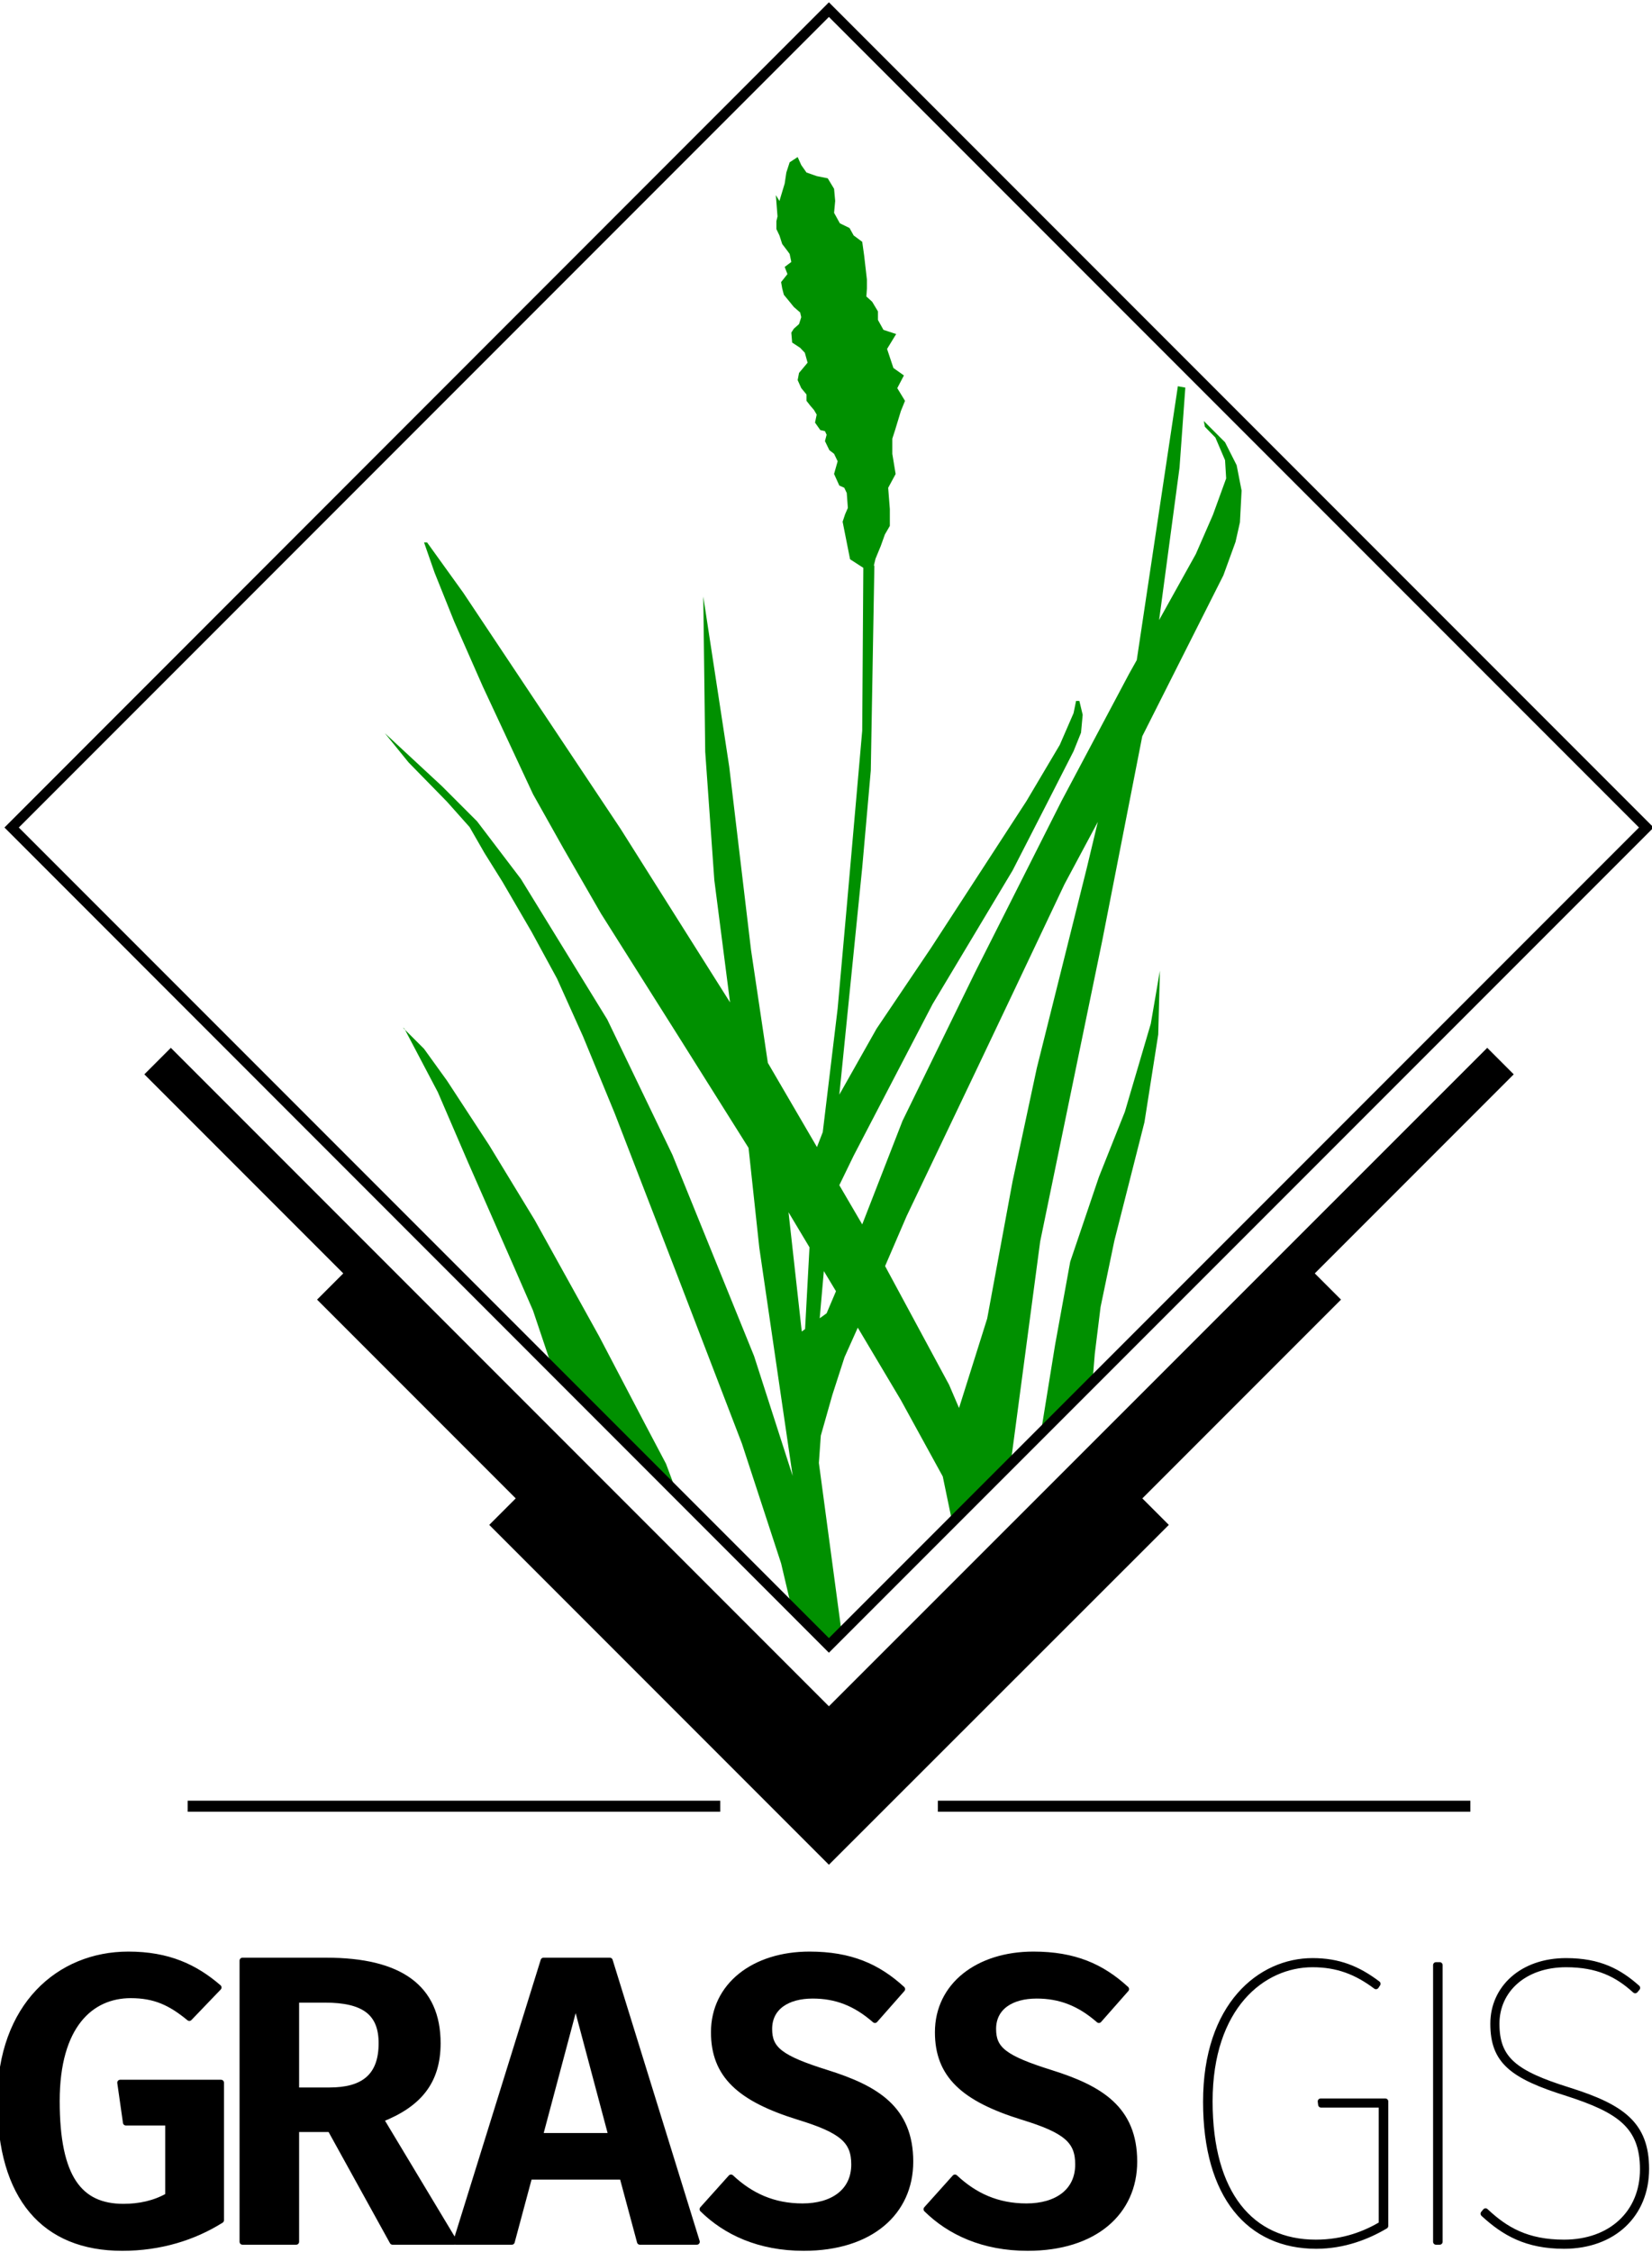 <?xml version="1.0" encoding="UTF-8" standalone="no"?>
<!-- Created with Inkscape (http://www.inkscape.org/) -->

<svg
   xmlns:dc="http://purl.org/dc/elements/1.1/"
   xmlns:cc="http://creativecommons.org/ns#"
   xmlns:rdf="http://www.w3.org/1999/02/22-rdf-syntax-ns#"
   xmlns:svg="http://www.w3.org/2000/svg"
   xmlns="http://www.w3.org/2000/svg"
   xmlns:sodipodi="http://sodipodi.sourceforge.net/DTD/sodipodi-0.dtd"
   xmlns:inkscape="http://www.inkscape.org/namespaces/inkscape"
   width="19.801mm"
   height="26.977mm"
   viewBox="0 0 70.163 95.588"
   id="svg4968"
   version="1.1"
   inkscape:version="0.91 r13725"
   sodipodi:docname="grassgis_only_vector_font.svg">
  <defs
     id="defs4970" />
  <sodipodi:namedview
     id="base"
     pagecolor="#ffffff"
     bordercolor="#666666"
     borderopacity="1.0"
     inkscape:pageopacity="0.0"
     inkscape:pageshadow="2"
     inkscape:zoom="0.35"
     inkscape:cx="-642.77582"
     inkscape:cy="1022.0798"
     inkscape:document-units="px"
     inkscape:current-layer="layer1"
     showgrid="false"
     fit-margin-top="0"
     fit-margin-left="0"
     fit-margin-right="0"
     fit-margin-bottom="0"
     inkscape:window-width="1877"
     inkscape:window-height="1056"
     inkscape:window-x="43"
     inkscape:window-y="24"
     inkscape:window-maximized="1" />
  <g
     inkscape:label="Layer 1"
     inkscape:groupmode="layer"
     id="layer1"
     transform="translate(-322.062,-1458.854)">
    <g
       style="display:inline"
       id="g5378"
       inkscape:label="color"
       transform="matrix(0.375,0,0,0.375,217.755,1301.16)">
      <path
         sodipodi:nodetypes="cccccccccccccccccccccccccccccccccccccccccccccccccccccccccccccccccccccccccccccccccccccccccccccccccccccccccccccccccccccccccccccccccccccccccccccccccccccccccccccccccccccccccccccccccccccccccccccccccccccccccccccccccccccccccccccccccccccccccccccccccccccccccccc"
         inkscape:connector-curvature="0"
         style="display:inline;fill:#009000;stroke:none"
         d="m 367.81,602.529 4.218,4.281 1.439,-1.544 -2.571,-19.159 0.219,-3.094 1.312,-4.625 1.375,-4.25 1.5,-3.344 4.875,8.188 4.75,8.656 1.055,5.08 6.629,-6.504 3.348,-25.17 7.031,-34.062 4.531,-23.125 9.188,-18.219 1.375,-3.781 0.5,-2.219 0.188,-3.594 -0.562,-2.875 -1.312,-2.594 -2.406,-2.406 0.125,0.656 1.188,1.219 1.094,2.562 0.125,2.062 -1.5,4.125 -1.938,4.438 -4.156,7.469 2.312,-17.25 0.656,-9.062 -0.844,-0.156 -4.656,31 -0.875,1.562 -7.656,14.406 -9.781,19.375 -8.219,16.812 -4.562,11.719 -2.594,-4.438 1.625,-3.344 8.938,-17.156 9.062,-15.125 3.781,-7.375 3.125,-6.125 0.844,-2.094 0.188,-2.031 -0.375,-1.562 -0.375,0 -0.281,1.375 -1.562,3.594 -3.781,6.375 -10.812,16.625 -6.156,9.125 -4.219,7.469 2.594,-25.719 0.969,-10.969 0.406,-23.188 -0.062,0 0.188,-0.781 0.594,-1.438 0.469,-1.312 0.562,-0.969 0,-1.906 -0.188,-2.406 0.844,-1.562 -0.375,-2.281 0,-1.719 0.312,-0.969 0.656,-2.156 0.469,-1.156 -0.875,-1.438 0.75,-1.438 -1.188,-0.844 -0.719,-2.156 1.031,-1.688 -1.438,-0.469 -0.625,-1.125 0,-0.969 -0.656,-1.094 -0.656,-0.594 0.062,-0.906 0,-1 -0.312,-2.719 -0.219,-1.562 -0.969,-0.719 -0.469,-0.844 -1.094,-0.531 -0.656,-1.188 0.125,-1.344 -0.125,-1.375 -0.719,-1.188 -1.25,-0.25 -1.156,-0.406 -0.594,-0.844 -0.406,-0.906 -0.906,0.594 -0.375,1.156 -0.188,1.25 -0.594,1.969 -0.406,-0.656 0.188,2.406 -0.125,0.531 0,0.906 0.344,0.719 0.312,0.969 0.594,0.781 0.25,0.344 0.188,0.906 -0.75,0.562 0.312,0.812 -0.719,0.906 0.125,0.719 0.188,0.719 0.594,0.719 0.531,0.656 0.719,0.625 0.125,0.531 -0.25,0.781 -0.594,0.531 -0.281,0.438 0.094,1.125 0.906,0.594 0.531,0.562 0.312,1.125 -0.969,1.156 -0.156,0.812 0.406,0.906 0.594,0.719 0,0.719 0.438,0.562 0.406,0.469 0.312,0.531 -0.188,0.906 0.594,0.844 0.531,0.125 0.188,0.406 -0.188,0.719 0.5,1.031 0.531,0.406 0.406,0.844 -0.406,1.438 0.594,1.312 0.562,0.25 0.281,0.594 0.125,1.688 -0.312,0.719 -0.281,0.844 0.844,4.25 1.5,0.969 -0.125,18.438 -1.75,19.906 -1.031,11.531 -1.688,14 -0.656,1.688 -5.562,-9.531 -1.906,-12.781 -2.469,-20.75 -2.938,-19.25 0.219,17.562 1.031,14.531 1.781,13.844 -12.406,-19.656 -17.812,-26.719 -4.094,-5.688 -0.344,0 1.188,3.406 2.219,5.531 3.25,7.375 5.688,12.188 3.438,6.125 4.25,7.375 8.781,13.906 7.938,12.625 1.219,11.312 3.781,25.844 -0.002,-0.016 -4.373,-13.578 -9.25,-22.781 -7.375,-15.312 -9.781,-15.906 -4.969,-6.531 -3.969,-3.969 -6.469,-6 2.688,3.312 4.344,4.438 2.562,2.875 1.688,2.938 2.031,3.25 3.312,5.688 2.875,5.281 2.938,6.531 3.594,8.719 7.031,18.188 7.375,19.188 4.438,13.562 z m -12.941,-12.884 -1.287,-3.445 -2.375,-4.5 -5.188,-9.906 -7.312,-13.188 -5.156,-8.469 -4.781,-7.312 -2.594,-3.594 -2.156,-2.156 3.719,7.062 3.406,7.906 5.125,11.656 2.25,5.156 2.254,6.703 z m -30.849,-52.57 -0.062,-0.125 -0.188,-0.125 z m 78.469,-23.531 -1.25,5.219 -5.656,22.625 -2.75,12.844 -2.875,15.531 -3.188,10.125 -1.125,-2.625 -7.25,-13.438 2.438,-5.656 7.938,-16.625 4.25,-8.938 5.688,-12 z m 7.031,16.844 -1.031,6 -2.938,9.969 -2.938,7.375 -3.25,9.594 -1.719,9.438 -1.625,10.033 5.875,-5.971 0.25,-3.062 0.656,-5.312 1.562,-7.5 3.406,-13.406 1.562,-9.938 z m -42.062,27.344 2.375,3.969 -0.5,9.25 -0.375,0.281 z m 4,6.656 1.375,2.281 -1.062,2.5 -0.781,0.562 z"
         id="path5380" />
      <path
         id="path5382"
         d="m 297.5,539.119 -3,3 22.531,22.531 -2.969,2.969 22.5,22.5 -3,3 38.469,38.469 38.5,-38.469 -3,-3 22.5,-22.5 -2.969,-2.969 22.531,-22.531 -3,-3 -74.562,74.531 -74.531,-74.531 z"
         style="color:#000000;display:inline;overflow:visible;visibility:visible;fill:#000000;fill-opacity:1;stroke:none;stroke-width:0.827;marker:none;enable-background:accumulate"
         inkscape:connector-curvature="0" />
      <path
         id="path5384"
         d="m 372.032,420.775 -93.375,93.406 93.375,93.406 93.406,-93.406 -93.406,-93.406 z m 0,1.656 91.75,91.75 -91.75,91.75 -91.75,-91.75 91.75,-91.75 z"
         style="color:#000000;display:inline;overflow:visible;visibility:visible;fill:#000000;fill-opacity:1;stroke:none;stroke-width:0.8;marker:none;enable-background:accumulate"
         inkscape:connector-curvature="0" />
      <g
         transform="translate(268.535,413.931)"
         id="g5386"
         style="display:inline">
        <path
           style="color:#000000;font-style:normal;font-variant:normal;font-weight:normal;font-stretch:normal;font-size:medium;line-height:normal;font-family:Sans;-inkscape-font-specification:Sans;text-indent:0;text-align:start;text-decoration:none;text-decoration-line:none;letter-spacing:normal;word-spacing:normal;text-transform:none;direction:ltr;block-progression:tb;writing-mode:lr-tb;baseline-shift:baseline;text-anchor:start;display:inline;overflow:visible;visibility:visible;fill:#000000;fill-opacity:1;stroke:none;stroke-width:1.25;marker:none;enable-background:accumulate"
           d="m 30.875,210.406 0,1.25 60.312,0 0,-1.25 -60.312,0 z"
           id="path5388"
           inkscape:connector-curvature="0" />
        <path
           inkscape:connector-curvature="0"
           id="path5390"
           d="m 115.836,210.406 0,1.25 60.312,0 0,-1.25 -60.312,0 z"
           style="color:#000000;font-style:normal;font-variant:normal;font-weight:normal;font-stretch:normal;font-size:medium;line-height:normal;font-family:Sans;-inkscape-font-specification:Sans;text-indent:0;text-align:start;text-decoration:none;text-decoration-line:none;letter-spacing:normal;word-spacing:normal;text-transform:none;direction:ltr;block-progression:tb;writing-mode:lr-tb;baseline-shift:baseline;text-anchor:start;display:inline;overflow:visible;visibility:visible;fill:#000000;fill-opacity:1;stroke:none;stroke-width:1.25;marker:none;enable-background:accumulate" />
      </g>
    </g>
    <g
       style="display:inline"
       id="g4549"
       transform="translate(-16.669,994.069)"
       inkscape:export-filename="/home/vincent/Documents/developpement/grass/grass_splash/logo_variant/graylogo_text_alphabg.png"
       inkscape:export-xdpi="600"
       inkscape:export-ydpi="600">
      <g
         transform="matrix(0.785,0,0,0.785,56.306,438.461)"
         style="font-style:normal;font-variant:normal;font-weight:normal;font-stretch:normal;font-size:22px;line-height:125%;font-family:'Fira Sans';-inkscape-font-specification:'Fira Sans';text-align:start;letter-spacing:0px;word-spacing:0px;writing-mode:lr-tb;text-anchor:start;fill:#000000;fill-opacity:1;stroke:#000000;stroke-width:0.318;stroke-linecap:round;stroke-linejoin:round;stroke-miterlimit:4;stroke-opacity:1"
         id="flowRoot5356">
        <path
           d="m 366.72,139.218 c -3.74,0 -6.93,2.772 -6.93,7.92 0,5.214 2.376,7.942 6.6,7.942 2.068,0 3.872,-0.572 5.346,-1.496 l 0,-7.436 -5.456,0 0.308,2.156 2.288,0 0,3.96 c -0.726,0.418 -1.562,0.594 -2.42,0.594 -2.376,0 -3.608,-1.562 -3.608,-5.72 0,-4.092 1.848,-5.72 4.004,-5.72 1.298,0 2.156,0.396 3.168,1.232 l 1.584,-1.65 c -1.276,-1.1 -2.728,-1.782 -4.884,-1.782"
           style="font-weight:500;line-height:125%;font-family:'Fira Sans';-inkscape-font-specification:'Fira Sans Medium';letter-spacing:-1.78px;stroke:#000000"
           id="path4046"
           inkscape:connector-curvature="0" />
        <path
           d="m 377.649,148.656 3.366,6.094 3.344,0 -3.982,-6.622 c 2.068,-0.814 3.08,-2.046 3.08,-4.114 0,-3.014 -2.046,-4.466 -6.028,-4.466 l -4.532,0 0,15.202 2.904,0 0,-6.094 1.848,0 m -1.848,-2.09 0,-4.906 1.562,0 c 2.112,0 3.058,0.704 3.058,2.354 0,1.826 -1.012,2.552 -2.816,2.552 l -1.804,0"
           style="letter-spacing:0px;stroke:#000000"
           id="path4048"
           inkscape:connector-curvature="0" />
        <path
           d="m 393.452,151.23 0.946,3.52 3.08,0 -4.708,-15.202 -3.586,0 -4.73,15.202 3.014,0 0.946,-3.52 5.038,0 m -0.594,-2.2 -3.872,0 1.936,-7.26 1.936,7.26"
           style="letter-spacing:0px;stroke:#000000"
           id="path4050"
           inkscape:connector-curvature="0" />
        <path
           d="m 403.572,139.218 c -2.992,0 -5.17,1.672 -5.17,4.202 0,2.31 1.386,3.586 4.576,4.576 2.376,0.726 3.014,1.298 3.014,2.574 0,1.474 -1.166,2.266 -2.794,2.266 -1.584,0 -2.816,-0.572 -3.872,-1.562 l -1.54,1.716 c 1.254,1.232 3.058,2.09 5.478,2.09 3.63,0 5.764,-1.936 5.764,-4.664 0,-2.86 -1.848,-3.96 -4.51,-4.796 -2.53,-0.792 -3.124,-1.276 -3.124,-2.376 0,-1.188 0.99,-1.804 2.354,-1.804 1.254,0 2.31,0.396 3.366,1.32 l 1.474,-1.672 c -1.32,-1.21 -2.794,-1.87 -5.016,-1.87"
           style="letter-spacing:0px;stroke:#000000"
           id="path4052"
           inkscape:connector-curvature="0" />
        <path
           d="m 415.689,139.218 c -2.992,0 -5.17,1.672 -5.17,4.202 0,2.31 1.386,3.586 4.576,4.576 2.376,0.726 3.014,1.298 3.014,2.574 0,1.474 -1.166,2.266 -2.794,2.266 -1.584,0 -2.816,-0.572 -3.872,-1.562 l -1.54,1.716 c 1.254,1.232 3.058,2.09 5.478,2.09 3.63,0 5.764,-1.936 5.764,-4.664 0,-2.86 -1.848,-3.96 -4.51,-4.796 -2.53,-0.792 -3.124,-1.276 -3.124,-2.376 0,-1.188 0.99,-1.804 2.354,-1.804 1.254,0 2.31,0.396 3.366,1.32 l 1.474,-1.672 c -1.32,-1.21 -2.794,-1.87 -5.016,-1.87"
           style="letter-spacing:0px;stroke:#000000"
           id="path4054"
           inkscape:connector-curvature="0" />
      </g>
      <g
         transform="matrix(0.785,0,0,0.785,106.843,438.461)"
         style="font-style:normal;font-variant:normal;font-weight:100;font-stretch:normal;font-size:22px;line-height:125%;font-family:'Fira Sans';-inkscape-font-specification:'Fira Sans Thin';text-align:start;letter-spacing:0px;word-spacing:0px;writing-mode:lr-tb;text-anchor:start;fill:#000000;fill-opacity:1;stroke:#000000;stroke-width:0.318;stroke-linecap:round;stroke-linejoin:round;stroke-miterlimit:4;stroke-opacity:1"
         id="flowRoot6517">
        <path
           d="m 366.412,139.57 c -2.816,0 -5.764,2.376 -5.764,7.612 0,5.104 2.354,7.788 5.962,7.788 1.496,0 2.772,-0.506 3.74,-1.078 l 0,-6.732 -3.498,0 0.022,0.176 3.278,0 0,6.468 c -0.858,0.506 -2.024,0.99 -3.564,0.99 -3.498,0 -5.742,-2.618 -5.742,-7.634 0,-5.126 2.86,-7.414 5.566,-7.414 1.342,0 2.376,0.396 3.432,1.188 l 0.088,-0.132 c -1.078,-0.814 -2.112,-1.232 -3.52,-1.232"
           style="line-height:125%;font-family:'Fira Sans';-inkscape-font-specification:'Fira Sans Thin';letter-spacing:-1.78px;stroke:#000000"
           id="path4057"
           inkscape:connector-curvature="0" />
        <path
           d="m 373.291,154.75 0,-14.96 -0.198,0 0,14.96 0.198,0"
           style="line-height:125%;font-family:'Fira Sans';-inkscape-font-specification:'Fira Sans Thin';letter-spacing:-1.78px;stroke:#000000"
           id="path4059"
           inkscape:connector-curvature="0" />
        <path
           d="m 380.128,139.57 c -2.376,0 -3.938,1.474 -3.938,3.388 0,2.002 0.99,2.816 4.026,3.762 2.794,0.902 4.07,1.76 4.07,4.114 0,2.354 -1.716,3.96 -4.268,3.96 -2.002,0 -3.168,-0.682 -4.246,-1.694 l -0.11,0.132 c 1.122,1.034 2.332,1.738 4.356,1.738 2.662,0 4.444,-1.694 4.444,-4.158 0,-2.42 -1.32,-3.344 -4.18,-4.246 -2.97,-0.924 -3.916,-1.694 -3.916,-3.608 0,-1.826 1.496,-3.212 3.762,-3.212 1.716,0 2.772,0.528 3.74,1.408 l 0.11,-0.132 c -0.968,-0.858 -2.024,-1.452 -3.85,-1.452"
           style="line-height:125%;font-family:'Fira Sans';-inkscape-font-specification:'Fira Sans Thin';letter-spacing:-1.78px;stroke:#000000"
           id="path4061"
           inkscape:connector-curvature="0" />
      </g>
    </g>
  </g>
</svg>
